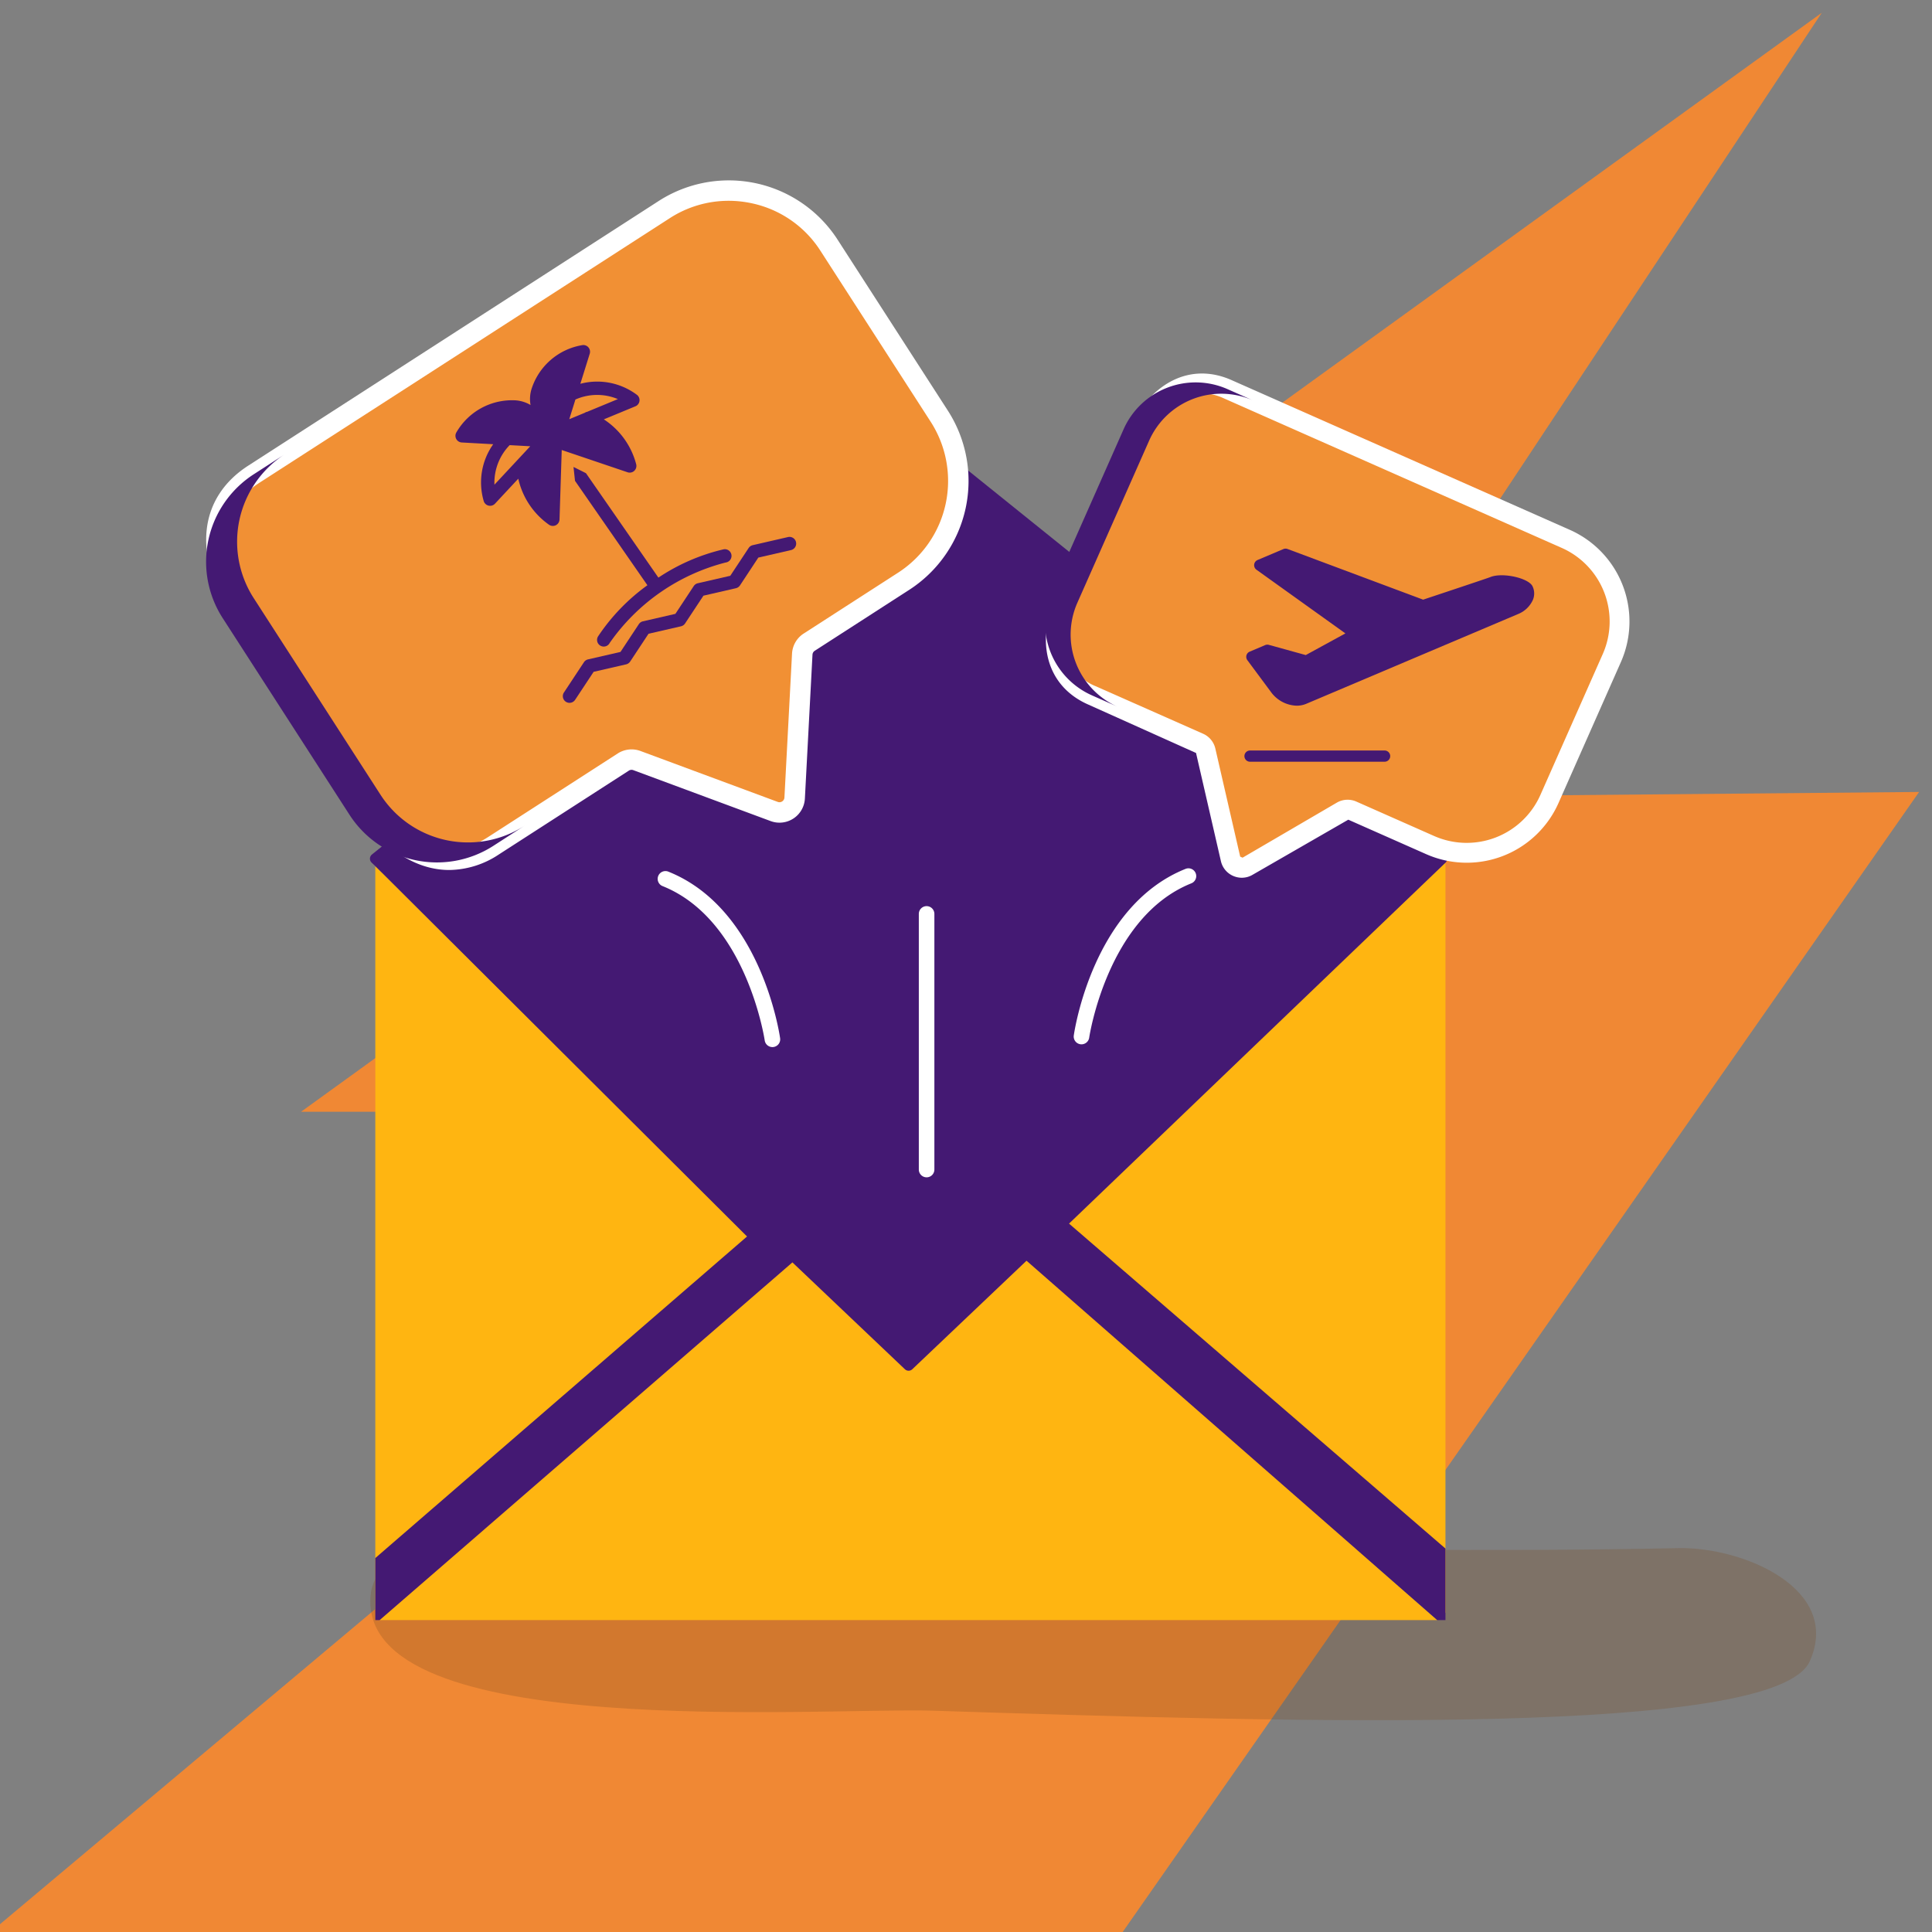 <svg id="Layer_1" data-name="Layer 1" xmlns="http://www.w3.org/2000/svg" viewBox="0 0 150 150"><rect x="0" y="0" width="150" height="150" fill="#808080" stroke="none"/><defs><style>.cls-1{fill:#f08834;}.cls-2{opacity:0.25;}.cls-3{fill:#79481a;}.cls-4{fill:none;}.cls-5{fill:#ffb511;}.cls-6{fill:#441973;}.cls-7{fill:#f19034;}.cls-8{fill:#fff;}</style></defs><polygon class="cls-1" points="-1 150.234 87 150.234 149 61.487 101.107 61.924 133.403 13.135 141.435 1.001 141.431 1 141.193 1.172 23.374 86.317 75.122 86.317 -1 150.234"/><g class="cls-2"><path class="cls-3" d="M130.302,120.197c-15.217.323-29.208,0-43.983,0-9.067,0-56.58-6.823-57.546,3.651-1.06,11.492,35.024,8.695,43.642,8.97,28.309.903,65.484,2.055,68.101-3.852C143.01,123.335,135.303,120.091,130.302,120.197Z"/></g><polygon class="cls-4" points="112.225 125.784 112.225 125.228 112.225 125.784 112.225 125.784"/><path class="cls-5" d="M79.699,97.88l-8.868,8.425a.418.418,0,0,1-.576,0l-8.733-8.296L29.474,125.784h82.116Z"/><polygon class="cls-5" points="60.912 97.43 29.139 67.246 29.139 110.012 29.139 124.967 60.912 97.43"/><polygon class="cls-5" points="112.225 125.228 112.225 111.335 112.225 66.981 80.308 97.301 112.225 125.228"/><path class="cls-6" d="M29.139,120.967v4.817h.334L61.522,98.009l8.733,8.296a.418.418,0,0,0,.576,0l8.868-8.425,31.89,27.904h.635l0-5.556L83,95l29.225-28.019.009-.009c.008-.008.014-.017.022-.025.005-.006.011-.01.016-.016l.008-.012a.417.417,0,0,0,.025-.038c.007-.011.013-.022.019-.034a.412.412,0,0,0,.015-.039c.004-.013.009-.025.012-.038.003-.013.005-.026.007-.039.002-.013.004-.027.005-.04s0-.027-0-.04c-.001-.013-.001-.026-.003-.039-.002-.014-.005-.027-.008-.04-.003-.013-.006-.026-.01-.038-.004-.013-.01-.025-.016-.037a.413.413,0,0,0-.018-.037c-.007-.011-.014-.022-.022-.033a.414.414,0,0,0-.027-.035l-.009-.011c-.007-.007-.014-.012-.021-.018-.007-.006-.012-.013-.02-.019L70.805,33.02a.418.418,0,0,0-.525,0L28.877,66.343c-.007.006-.013.013-.02.019-.007.006-.015.011-.021.018l-.009.011a.414.414,0,0,0-.027.035c-.008.011-.015.021-.022.033a.413.413,0,0,0-.018.037c-.006.012-.011.025-.016.037-.004.012-.007.025-.01.038-.003.013-.006.027-.008.04-.002.013-.002.026-.003.039-.001.013-.001.027-0.0.04s.003.027.005.04c.002.013.004.026.007.039.003.013.008.025.012.038a.412.412,0,0,0,.015.039c.005.012.012.023.019.034a.417.417,0,0,0,.025.038l.008.012c.006.007.013.013.019.02.006.007.011.015.018.021l.288.274L58,96Z"/><path class="cls-7" d="M51.563,16.276,19.703,36.821c-3.751,2.419-3.536,6.585-1.118,10.336l9.844,15.266c2.419,3.751,6.126,5.665,9.876,3.247L48.395,59.164a1.181,1.181,0,0,1,1.051-.115l10.662,3.955a1.181,1.181,0,0,0,1.59-1.045l.59-11.171a1.181,1.181,0,0,1,.539-.93l7.339-4.732a9.262,9.262,0,0,0,2.765-12.803l-8.564-13.281A9.262,9.262,0,0,0,51.563,16.276Z"/><path class="cls-8" d="M34.883,67.546c-2.601,0-5.137-1.616-7.122-4.691L17.917,47.587C14.951,42.987,15.47,38.605,19.272,36.154L51.133,15.61a10.054,10.054,0,0,1,13.9,3.002l8.565,13.28A10.069,10.069,0,0,1,70.596,45.793l-7.339,4.733a.387.387,0,0,0-.176.305l-.59,11.171a1.974,1.974,0,0,1-2.66,1.746L49.169,59.794a.386.386,0,0,0-.344.037L38.736,66.336A7.071,7.071,0,0,1,34.883,67.546ZM56.566,15.59A8.408,8.408,0,0,0,51.994,16.944L20.133,37.487c-4.482,2.89-1.807,7.803-.88,9.241L29.096,61.994c.927,1.434,4.298,5.896,8.778,3.008l10.09-6.505a1.984,1.984,0,0,1,1.758-.192l10.66,3.954a.376.376,0,0,0,.348-.039.38.38,0,0,0,.173-.302l.59-11.171a1.98,1.98,0,0,1,.903-1.557l7.338-4.731a8.48,8.48,0,0,0,2.528-11.708L63.699,19.471a8.402,8.402,0,0,0-5.329-3.688A8.497,8.497,0,0,0,56.566,15.59Z"/><path class="cls-6" d="M19.703,36.821a8.081,8.081,0,0,0-2.412,11.171l9.844,15.266A8.081,8.081,0,0,0,38.305,65.67l2.408-1.553A8.081,8.081,0,0,1,29.543,61.705l-9.844-15.266A8.081,8.081,0,0,1,22.111,35.268Z"/><path class="cls-6" d="M44.527,36.254l.116,1.077,5.622,8.107a15.427,15.427,0,0,0-3.836,3.978.519.519,0,1,0,.91.498,15.738,15.738,0,0,1,8.997-6.24.519.519,0,1,0-.148-1.027,15.427,15.427,0,0,0-5.07,2.199L45.495,36.74Z"/><path class="cls-6" d="M44.663,54.318l1.426-2.158,2.521-.579a.521.521,0,0,0,.316-.219l1.426-2.158,2.521-.579a.521.521,0,0,0,.316-.219l1.426-2.158,2.521-.579a.521.521,0,0,0,.316-.219L58.876,43.291l2.521-.579a.519.519,0,1,0-.233-1.011l-2.723.626a.521.521,0,0,0-.316.219l-1.426,2.158-2.521.579a.521.521,0,0,0-.316.219L52.437,47.66l-2.521.579a.521.521,0,0,0-.316.219l-1.426,2.158-2.521.579a.521.521,0,0,0-.316.219l-1.54,2.331a.519.519,0,1,0,.865.572Z"/><path class="cls-6" d="M49.431,31.492a.519.519,0,0,0,.038-.823,5.135,5.135,0,0,0-4.411-.872l.729-2.334a.519.519,0,0,0-.558-.67,4.989,4.989,0,0,0-3.972,3.444,2.631,2.631,0,0,0-.065,1.209,2.631,2.631,0,0,0-1.155-.363,4.986,4.986,0,0,0-4.618,2.514.519.519,0,0,0,.432.757l2.442.135a5.135,5.135,0,0,0-.73,4.437.519.519,0,0,0,.868.18l1.809-1.941A5.946,5.946,0,0,0,42.637,40.748a.519.519,0,0,0,.524.028.538.538,0,0,0,.057-.035.518.518,0,0,0,.223-.41l.172-5.393L48.725,36.667a.518.518,0,0,0,.462-.065.54.54,0,0,0,.052-.042.518.518,0,0,0,.158-.501,5.946,5.946,0,0,0-2.515-3.5L49.333,31.545A.515.515,0,0,0,49.431,31.492ZM38.388,37.631a4.177,4.177,0,0,1,1.182-3.071l1.598.088Zm7.14-5.634-.053-.017-.015.045-1.262.522.477-1.528a4.163,4.163,0,0,1,3.296-.033Z"/><path class="cls-7" d="M121.566,41.838l-26.258-11.624c-3.091-1.368-5.64.5-7.008,3.592L82.73,46.387c-1.368,3.091-1.039,6.234,2.053,7.603l8.316,3.681a.894.894,0,0,1,.51.617l1.931,8.395a.894.894,0,0,0,1.323.572l7.318-4.273a.894.894,0,0,1,.813-.045L111.041,65.614a7.016,7.016,0,0,0,9.255-3.575l4.846-10.946A7.016,7.016,0,0,0,121.566,41.838Z"/><path class="cls-8" d="M96.413,68.148a1.684,1.684,0,0,1-.662-.138,1.652,1.652,0,0,1-.961-1.155l-1.93-8.394L84.472,54.693c-3.18-1.407-4.139-4.79-2.445-8.617L87.596,33.494c1.696-3.83,4.851-5.392,8.022-3.983l26.259,11.624a7.784,7.784,0,0,1,3.968,10.269l-4.845,10.946a7.792,7.792,0,0,1-10.269,3.968l-6.05-2.678-7.432,4.279A1.645,1.645,0,0,1,96.413,68.148Zm-3.121-37.621c-2.475,0-3.869,2.64-4.29,3.588L83.433,46.698a6.5,6.5,0,0,0-.598,3.97,3.665,3.665,0,0,0,2.259,2.619l8.315,3.681a1.67,1.67,0,0,1,.949,1.147l1.93,8.394.186.081,7.317-4.273a1.674,1.674,0,0,1,1.514-.083l6.047,2.676a6.261,6.261,0,0,0,8.241-3.184l4.845-10.946a6.248,6.248,0,0,0-3.184-8.241L94.996,30.917A4.21,4.21,0,0,0,93.291,30.528Z"/><path class="cls-6" d="M95.308,30.214a6.121,6.121,0,0,0-8.075,3.119L81.663,45.915a6.121,6.121,0,0,0,3.119,8.075l1.985.879a6.121,6.121,0,0,1-3.119-8.075l5.57-12.582a6.121,6.121,0,0,1,8.075-3.119Z"/><path class="cls-6" d="M118.989,45.525c-.307-.658-2.368-1.106-3.293-.715-.202.08-3.167,1.07-5.204,1.747l-10.529-3.934a.436.436,0,0,0-.322.007l-2.004.849a.435.435,0,0,0-.084.755l6.903,4.943-3.076,1.682L98.512,50.066a.439.439,0,0,0-.286.019l-1.202.51a.435.435,0,0,0-.18.66L98.742,53.813a2.564,2.564,0,0,0,1.934.977,1.896,1.896,0,0,0,.744-.148L117.854,47.678a2.124,2.124,0,0,0,1.167-1.121A1.293,1.293,0,0,0,118.989,45.525Z"/><path class="cls-6" d="M107.5,58.269h-10.448a.435.435,0,1,0,0,.871h10.448a.435.435,0,0,0,0-.871Z"/><path class="cls-8" d="M71.941,91.407a.604.604,0,0,1-.604-.604V70.956a.604.604,0,0,1,1.208,0V90.802A.604.604,0,0,1,71.941,91.407Z"/><path class="cls-8" d="M59.969,81.295a.605.605,0,0,1-.597-.518c-.014-.094-1.422-9.377-7.931-11.981a.604.604,0,1,1,.449-1.122c7.162,2.865,8.619,12.522,8.678,12.932a.604.604,0,0,1-.512.684A.618.618,0,0,1,59.969,81.295Z"/><path class="cls-8" d="M83.967,81.081a.618.618,0,0,1-.086-.006.604.604,0,0,1-.512-.684c.058-.409,1.516-10.066,8.678-12.932a.604.604,0,0,1,.449,1.122c-6.509,2.603-7.917,11.887-7.931,11.981A.605.605,0,0,1,83.967,81.081Z"/></svg>